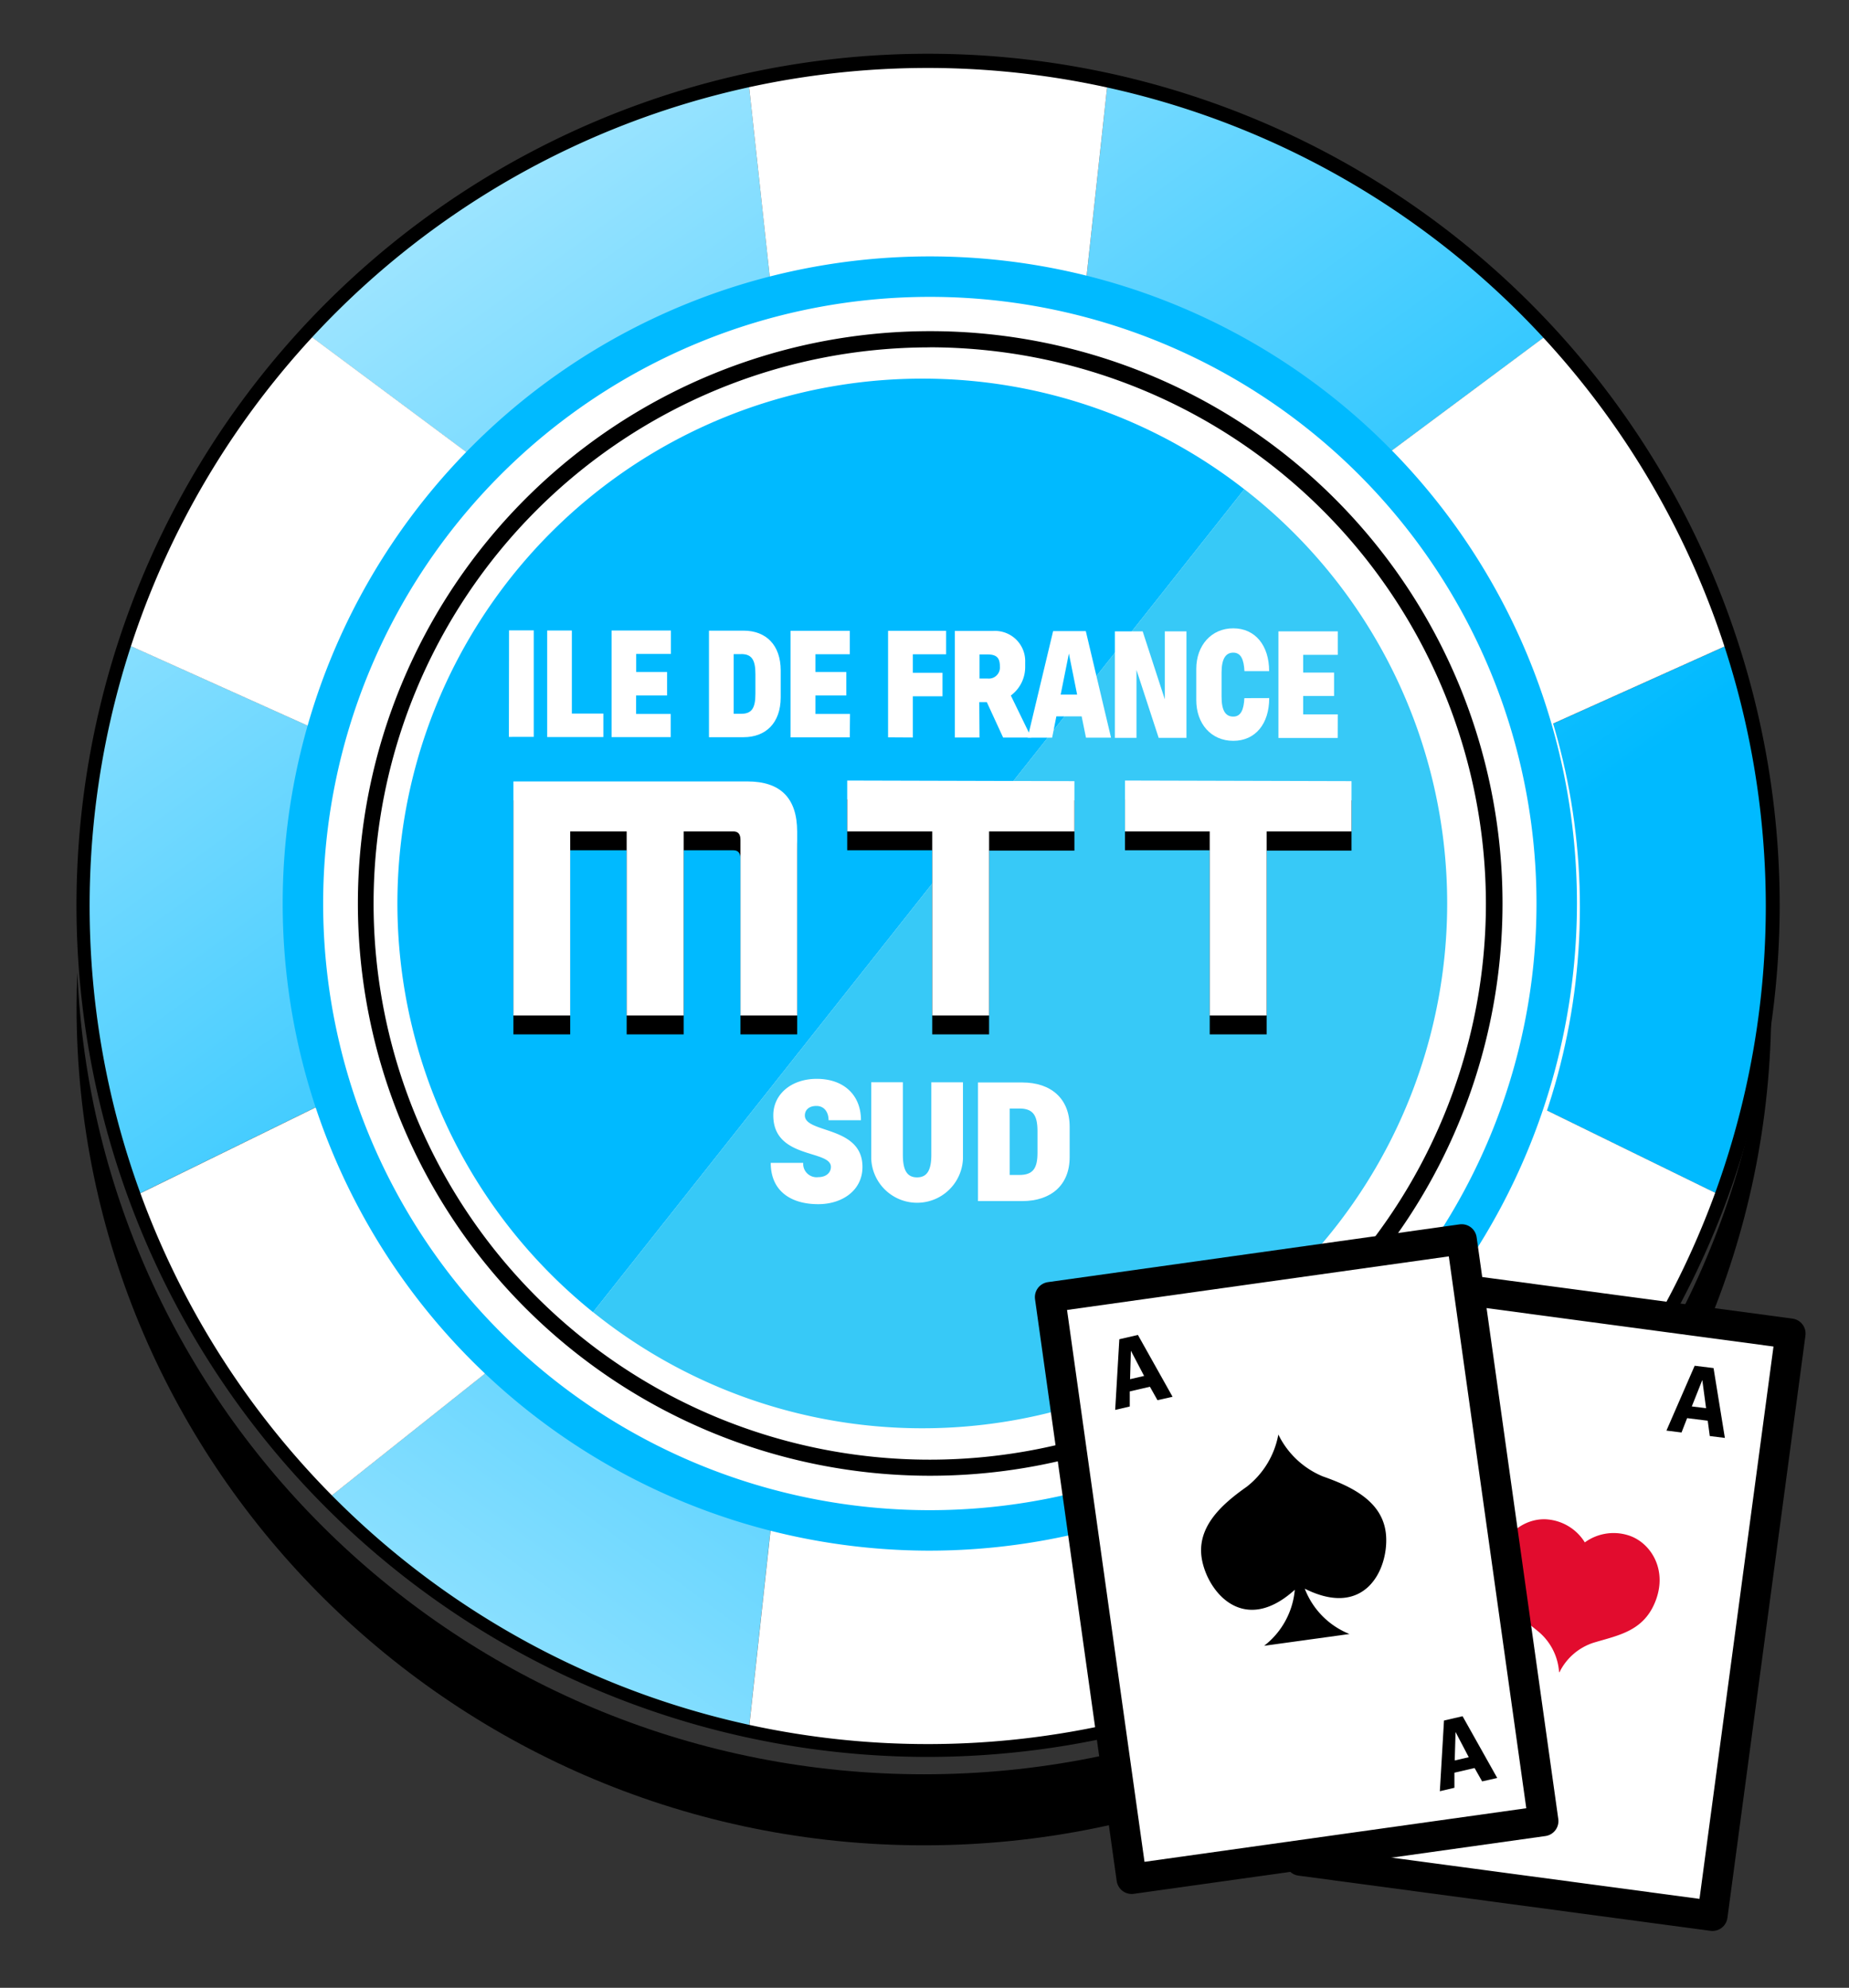 <?xml version="1.0" encoding="UTF-8"?>
<svg xmlns="http://www.w3.org/2000/svg" xmlns:xlink="http://www.w3.org/1999/xlink" id="Calque_1" data-name="Calque 1" viewBox="0 0 244.89 263.28">
  <rect x="0" y="0" width="244.89" height="263.28" fill="#333333" stroke="none"/>
  <defs>
    <style>.cls-1{fill:url(#Dégradé_sans_nom_47);}.cls-2{fill:url(#Dégradé_sans_nom_47-2);}.cls-3{fill:url(#Dégradé_sans_nom_47-3);}.cls-4{fill:url(#Dégradé_sans_nom_47-4);}.cls-5{fill:url(#Dégradé_sans_nom_47-5);}.cls-6{fill:url(#Dégradé_sans_nom_6);}.cls-7,.cls-9{fill:#fff;}.cls-8{fill:#00baff;}.cls-9{stroke:#000;stroke-linecap:round;stroke-linejoin:round;stroke-width:4px;}.cls-10{fill:#e20c2e;}.cls-11{fill:#37c9f7;}</style>
    <linearGradient id="Dégradé_sans_nom_47" x1="0.48" y1="310.92" x2="178.48" y2="66.92" gradientUnits="userSpaceOnUse">
      <stop offset="0" stop-color="#fff"></stop>
      <stop offset="0.82" stop-color="#00baff"></stop>
    </linearGradient>
    <linearGradient id="Dégradé_sans_nom_47-2" x1="10.01" y1="317.87" x2="188.01" y2="73.87" gradientTransform="matrix(1, 0, 0, -1, 0, 263.28)" xlink:href="#Dégradé_sans_nom_47"></linearGradient>
    <linearGradient id="Dégradé_sans_nom_47-3" x1="68.13" y1="360.27" x2="246.13" y2="116.27" gradientTransform="matrix(1, 0, 0, -1, 0, 263.28)" xlink:href="#Dégradé_sans_nom_47"></linearGradient>
    <linearGradient id="Dégradé_sans_nom_47-4" x1="61.01" y1="355.08" x2="239.01" y2="111.08" gradientTransform="matrix(1, 0, 0, -1, 0, 263.28)" xlink:href="#Dégradé_sans_nom_47"></linearGradient>
    <linearGradient id="Dégradé_sans_nom_47-5" x1="-61.14" y1="265.97" x2="116.86" y2="21.97" gradientTransform="matrix(1, 0, 0, -1, 0, 263.28)" xlink:href="#Dégradé_sans_nom_47"></linearGradient>
    <linearGradient id="Dégradé_sans_nom_6" x1="80.54" y1="-74.33" x2="324.3" y2="307.01" gradientTransform="matrix(1, 0, 0, -1, 0, 263.28)" gradientUnits="userSpaceOnUse">
      <stop offset="0" stop-color="#fff"></stop>
      <stop offset="0.57" stop-color="#77ad34"></stop>
    </linearGradient>
  </defs>
  <title>fPlan de travail 1</title>
  <path class="cls-1" d="M74.84,173.49l-31.43,25a111.45,111.45,0,0,0,55.75,30.74l4.35-40A71.64,71.64,0,0,1,74.84,173.49Z"></path>
  <path class="cls-2" d="M103.51,50.94,99.16,11A111.48,111.48,0,0,0,40.9,44.36l32.24,24A71.79,71.79,0,0,1,103.51,50.94Z"></path>
  <path class="cls-3" d="M172.71,68.34l32.24-24A111.38,111.38,0,0,0,146.69,11l-4.34,40A71.75,71.75,0,0,1,172.71,68.34Z"></path>
  <path class="cls-4" d="M194.77,120.11a71.17,71.17,0,0,1-3,20.55l36.11,17.68a112.18,112.18,0,0,0,1.18-73l-36.65,16.48A71.92,71.92,0,0,1,194.77,120.11Z"></path>
  <path class="cls-5" d="M51.08,120.11a71.94,71.94,0,0,1,2.36-18.3L16.79,85.33a112.11,112.11,0,0,0,1.19,73l36.1-17.68A71.8,71.8,0,0,1,51.08,120.11Z"></path>
  <path class="cls-6" d="M142.35,189.28l4.34,40a111.45,111.45,0,0,0,55.75-30.74l-31.43-25A71.6,71.6,0,0,1,142.35,189.28Z"></path>
  <path class="cls-7" d="M122.93,192a71.61,71.61,0,0,1-19.42-2.68l-4.35,40a112.34,112.34,0,0,0,47.53,0l-4.34-40A71.61,71.61,0,0,1,122.93,192Z"></path>
  <path class="cls-7" d="M122.93,48.27a72,72,0,0,1,19.42,2.67L146.69,11a112.34,112.34,0,0,0-47.53,0l4.35,40A71.61,71.61,0,0,1,122.93,48.27Z"></path>
  <path class="cls-7" d="M73.14,68.34l-32.24-24a111.59,111.59,0,0,0-24.11,41l36.65,16.48A71.74,71.74,0,0,1,73.14,68.34Z"></path>
  <path class="cls-7" d="M54.08,140.66,18,158.34A111.76,111.76,0,0,0,43.41,198.5l31.43-25A71.74,71.74,0,0,1,54.08,140.66Z"></path>
  <path class="cls-7" d="M192.41,101.81l36.65-16.48a111.45,111.45,0,0,0-24.11-41l-32.24,24A71.74,71.74,0,0,1,192.41,101.81Z"></path>
  <path class="cls-7" d="M191.77,140.66A71.78,71.78,0,0,1,171,173.49l31.43,25a111.75,111.75,0,0,0,25.44-40.16Z"></path>
  <path d="M122.93,232.7A112.79,112.79,0,1,1,235.71,119.9h0A112.91,112.91,0,0,1,122.93,232.7Zm0-223.7A111,111,0,1,0,233.87,120v0A111.06,111.06,0,0,0,122.93,9Z"></path>
  <path d="M122.37,235C62.06,235,12.72,187.78,10.24,128.76c-.06,1.54-.1,3.09-.1,4.65,0,61.18,50.34,111,112.23,111s112.22-49.77,112.22-111c0-1.56,0-3.11-.1-4.65C232,187.78,182.67,235,122.37,235Z"></path>
  <ellipse class="cls-7" cx="121.84" cy="126.5" rx="73.7" ry="75.05"></ellipse>
  <circle class="cls-7" cx="124.05" cy="120.18" r="85.2"></circle>
  <path d="M123.15,195.46A75.8,75.8,0,1,1,199,119.67,75.8,75.8,0,0,1,123.15,195.46Zm0-149.45a73.66,73.66,0,1,0,73.65,73.67h0A73.75,73.75,0,0,0,123.15,46Z"></path>
  <path class="cls-8" d="M123.15,205.38a85.71,85.71,0,1,1,85.71-85.71h0A85.82,85.82,0,0,1,123.15,205.38Zm0-166.06a80.35,80.35,0,1,0,80.35,80.35A80.34,80.34,0,0,0,123.15,39.32Z"></path>
  <rect class="cls-9" x="165.79" y="184" width="77.81" height="55.06" transform="translate(-32.15 386.33) rotate(-82.37)"></rect>
  <path class="cls-10" d="M209.91,204.3a6.47,6.47,0,0,0-4.88-3.05c-3-.31-6.53,2-6.71,6.48s2.81,6.18,5.48,8.41a7.66,7.66,0,0,1,2.69,5.33h.06a7.65,7.65,0,0,1,4.52-3.9c3.31-1,6.74-1.52,8.26-5.69s-.83-7.69-3.73-8.55a6.48,6.48,0,0,0-5.69.95Z"></path>
  <path d="M226.18,188.17l-2.73-.34-.74,1.9-2-.25,3.74-8.59,2.5.31,1.5,9.25-2-.25Zm-2.11-1.89,1.89.23-.5-3.73Z"></path>
  <path class="cls-8" d="M122.15,50.15A69.51,69.51,0,0,0,78.55,173.8l86.25-109A69.17,69.17,0,0,0,122.15,50.15Z"></path>
  <path class="cls-11" d="M191.67,119.67A69.41,69.41,0,0,0,164.8,64.79l-86.25,109a69.51,69.51,0,0,0,113.12-54.13Z"></path>
  <path d="M83,112.62H75.52V137H68V106H99q6.57,0,6.58,6.64V137H98.07V113.73c0-.74-.31-1.11-.92-1.11h-6.6V137H83Z"></path>
  <path d="M142.3,106v6.66H131V137h-7.53V112.62H112.21v-6.74Z"></path>
  <path d="M179,106v6.66H167.76V137h-7.54V112.62H149v-6.74Z"></path>
  <path class="cls-7" d="M83,110.12H75.52V134.5H68v-31H99q6.57,0,6.58,6.64V134.5H98.07V111.23c0-.74-.31-1.11-.92-1.11h-6.6V134.5H83Z"></path>
  <path class="cls-7" d="M142.3,103.46v6.66H131V134.5h-7.53V110.12H112.21v-6.74Z"></path>
  <path class="cls-7" d="M179,103.46v6.66H167.76V134.5h-7.54V110.12H149v-6.74Z"></path>
  <rect class="cls-9" x="144.21" y="167.59" width="55.06" height="77.81" transform="translate(-27.04 25.88) rotate(-7.99)"></rect>
  <path d="M169.31,190a11.36,11.36,0,0,1-4.18,6.91c-3.5,2.46-6.81,5.52-5.9,9.85s5.62,9.81,12.26,3.8a10.55,10.55,0,0,1-4.06,7.42l5.3-.73.71-.1,5.29-.73a10.53,10.53,0,0,1-5.92-6c8,4,11.07-2.57,10.77-7s-4.33-6.46-8.37-7.87A11.41,11.41,0,0,1,169.31,190Z"></path>
  <path d="M152.3,183.67l-2.67.62v2l-1.93.45.55-9.36,2.46-.57L155.3,185l-2,.45Zm-2.63-1,1.86-.43-1.75-3.34Z"></path>
  <path d="M195.3,234.17l-2.67.62v2l-1.93.45.55-9.36,2.46-.57,4.59,8.18-2,.45Zm-2.63-1,1.86-.43-1.75-3.34Z"></path>
  <path class="cls-7" d="M108.17,142.89c3.67,0,5.87,2.23,5.86,5.48h-4.29c0-1.05-.56-1.89-1.61-1.89s-1.53.59-1.53,1.26c0,2.41,7.64,1.33,7.63,6.82,0,3.14-2.73,4.94-5.87,4.93-3.56,0-6.28-1.7-6.28-5.47h4.3a1.78,1.78,0,0,0,2,1.89c1,0,1.67-.56,1.67-1.36,0-2.3-7.64-1-7.63-6.82C102.41,144.89,104.86,142.89,108.17,142.89Z"></path>
  <path class="cls-7" d="M115.39,153.46V143.34h4.19v9.6c0,2,.52,3,1.88,3s1.89-1,1.89-3v-9.59h4.19v10.12a6.08,6.08,0,0,1-12.15,0Z"></path>
  <path class="cls-7" d="M135.39,159.08h-5.86l0-15.71h5.86c3.77,0,6.28,2.1,6.28,5.87v4C141.68,157,139.16,159.08,135.39,159.08Zm-.4-12.26h-1.26v8.8H135c1.78,0,2.41-.83,2.41-2.93v-2.93C137.4,147.66,136.77,146.82,135,146.82Z"></path>
  <path class="cls-7" d="M67.42,83.49h3.27l0,14.11H67.4Z"></path>
  <path class="cls-7" d="M79.91,97.62H72.47l0-14.11h3.27v11h4.17Z"></path>
  <path class="cls-7" d="M88.83,97.63H81V83.51h7.86v3.1H84.26V89h4.09v3.11H84.25v2.45h4.58Z"></path>
  <path class="cls-7" d="M98.48,97.64H93.9l0-14.11H98.5c2.94,0,4.9,1.89,4.9,5.27v3.58C103.39,95.76,101.42,97.64,98.48,97.64Zm-.31-11h-1v7.9h1c1.39,0,1.88-.75,1.88-2.63V89.27C100.05,87.39,99.56,86.63,98.17,86.63Z"></path>
  <path class="cls-7" d="M112.55,97.66H104.7l0-14.11h7.85v3.1H108V89h4.09v3.11H108v2.45h4.58Z"></path>
  <path class="cls-7" d="M117.62,97.66l0-14.11h7.69v3.11h-4.41v2.45h3.93v3.11H120.9v5.46Z"></path>
  <path class="cls-7" d="M129.73,97.68h-3.27V83.57h5.07a4,4,0,0,1,4.25,4.15v.56a4.69,4.69,0,0,1-1.9,3.84l2.71,5.57h-3.73L130.7,93h-1Zm0-7.81h1.06a1.47,1.47,0,0,0,1.64-1.59c0-1.13-.41-1.6-1.64-1.6h-1.06Z"></path>
  <path class="cls-7" d="M143.26,94.88h-3.35l-.56,2.82h-3.24l3.37-14.11h4.33l3.34,14.11h-3.32ZM140.48,92h2.18l-1.09-5.44Z"></path>
  <path class="cls-7" d="M150.52,88.73l0,9h-2.86l0-14.11h3.68l2.93,9v-9h2.87l0,14.11h-3.68Z"></path>
  <path class="cls-7" d="M168.1,92.46c0,3.39-1.81,5.66-4.76,5.66s-4.9-2.28-4.9-5.39V88.59c0-3.1,2-5.38,4.91-5.37s4.74,2.28,4.74,5.67h-3.27c-.08-1.5-.44-2.44-1.47-2.45s-1.56.85-1.56,2.64v3.2c0,1.78.49,2.63,1.55,2.63s1.39-1,1.47-2.44Z"></path>
  <path class="cls-7" d="M177.17,97.74h-7.85V83.62h7.86v3.11H172.6v2.35h4.09v3.1H172.6v2.44h4.58Z"></path>
</svg>

